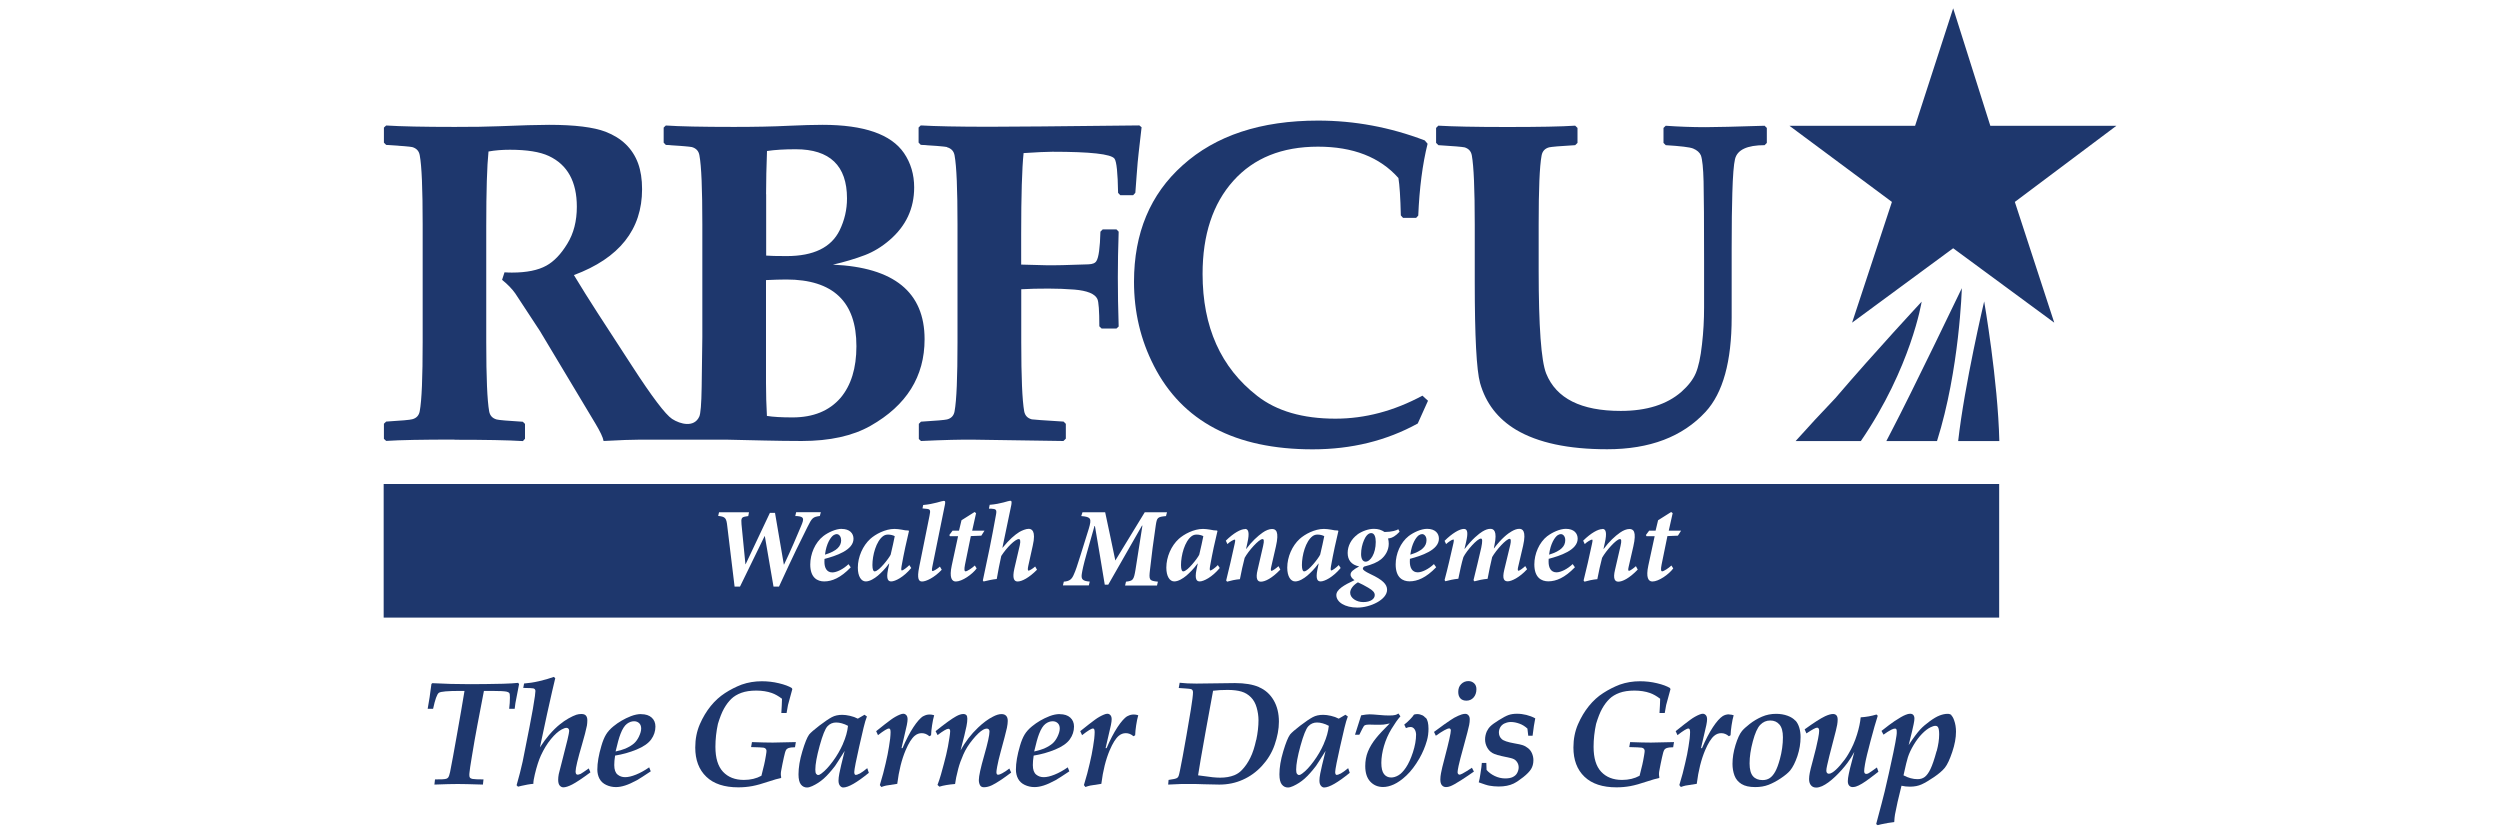 <?xml version="1.0" encoding="UTF-8" standalone="no"?>
<svg xmlns="http://www.w3.org/2000/svg" id="Layer_1" viewBox="0 0 300 100">
    
  <defs>
        
    <style>
      .cls-1 {
        fill: #1e376d;
      }
    </style>
      
  </defs>
    
  <polygon class="cls-1" points="253.96 15.1 238.84 15.1 234.38 1 229.81 15.1 214.74 15.1 227.03 24.23 222.25 38.72 234.38 29.79 246.51 38.72 241.78 24.23 253.96 15.1"/>
    
  <path class="cls-1" d="M234.99,52.93h4.93c-.17-7.3-1.82-16.76-1.82-16.76,0,0-2.36,9.98-3.12,16.76Z"/>
    
  <path class="cls-1" d="M215.47,52.93h7.83c6.05-8.85,7.3-16.73,7.3-16.73,0,0-5.57,5.98-10.35,11.57-1.68,1.75-3.26,3.47-4.78,5.16Z"/>
    
  <path class="cls-1" d="M232.44,52.93c2.71-8.58,2.98-18.35,2.98-18.35,0,0-6.02,12.54-8.46,17.19-.2.38-.4.77-.6,1.16h6.07Z"/>
    
  <path class="cls-1" d="M175.71,17.67c.52.15.82.47.91.99.23,1.28.35,4.04.35,8.28v6.9c0,6.54.21,10.58.64,12.13.69,2.43,2.13,4.29,4.33,5.61,2.62,1.55,6.25,2.33,10.92,2.33,5.11,0,9.04-1.49,11.81-4.49,2.08-2.26,3.13-6.03,3.13-11.33v-8.23c0-2.92.03-5.15.08-6.7.06-2.09.17-3.44.32-4.06.26-1.12,1.45-1.68,3.55-1.68l.27-.27v-1.8l-.27-.26c-3.49.11-5.85.17-7.08.17-1.64,0-3.23-.06-4.78-.17l-.27.26v1.8l.27.27c1.78.11,2.87.24,3.28.4.48.2.79.48.94.83.17.48.28,1.52.32,3.13.04,1.7.06,4.9.06,9.55v5.56c0,1.5-.08,2.97-.25,4.43-.17,1.57-.43,2.72-.75,3.47-.32.75-.89,1.49-1.71,2.22-1.75,1.53-4.18,2.3-7.29,2.3-4.76,0-7.74-1.49-8.95-4.49-.6-1.51-.9-5.63-.9-12.37v-5.5c0-4.24.11-7,.35-8.28.09-.52.39-.85.9-.99.27-.06,1.31-.16,3.13-.26l.28-.27v-1.8s-.28-.27-.28-.27c-1.61.11-4.35.16-8.2.16s-6.52-.06-8.22-.16l-.27.27v1.8l.28.27c1.81.11,2.85.2,3.12.26Z"/>
    
  <path class="cls-1" d="M54.53,52.77c3.7,0,6.45.05,8.22.16l.25-.28v-1.78l-.26-.26c-1.82-.11-2.86-.2-3.13-.27-.52-.14-.82-.47-.91-.98-.23-1.29-.35-4.04-.35-8.28v-13.97c0-4.2.09-7.18.27-8.93.82-.15,1.68-.21,2.57-.21,2.04,0,3.6.25,4.67.75,2.24,1.05,3.36,3.08,3.36,6.09,0,1.72-.38,3.21-1.15,4.45-.76,1.25-1.6,2.12-2.51,2.62-.99.55-2.37.83-4.11.83-.2,0-.5,0-.91-.03l-.29.9c.67.54,1.2,1.09,1.58,1.63l2.96,4.51,6.63,11.06c.6,1,.94,1.71,1.01,2.14,1.98-.11,3.42-.16,4.33-.16h10.42c3.01.06,6.02.16,9.03.16,3.36,0,6.12-.61,8.25-1.82,4.33-2.45,6.49-5.92,6.49-10.39,0-5.64-3.66-8.63-11-8.95,1.38-.32,2.67-.7,3.85-1.15,1.01-.39,2-.98,2.94-1.79,1.98-1.7,2.96-3.8,2.96-6.33,0-1.55-.41-2.93-1.22-4.12-1.55-2.26-4.81-3.39-9.78-3.39-1.08,0-2.41.04-3.98.11-1.98.1-4.19.14-6.65.14-3.87,0-6.58-.06-8.17-.17l-.26.25v1.81l.26.27c1.81.11,2.85.2,3.13.26.51.15.81.47.9.99.24,1.28.35,4.04.35,8.28v13.54l-.08,5.99c-.03,2.04-.13,3.23-.29,3.55-.61,1.33-2.26.92-3.26.27-.79-.52-2.41-2.65-4.83-6.39l-4.11-6.33c-.99-1.53-1.94-3.05-2.84-4.54,5.45-2.03,8.18-5.47,8.18-10.31,0-1.19-.16-2.22-.48-3.1-.66-1.78-1.96-3.04-3.9-3.79-1.44-.55-3.7-.83-6.78-.83-1.33,0-3.35.06-6.04.17-1.35.06-3.12.08-5.29.08-3.74,0-6.48-.06-8.22-.17l-.27.25v1.81l.27.27c1.81.11,2.85.2,3.13.26.51.15.81.47.9.99.24,1.28.35,4.04.35,8.28v14.13c0,4.24-.11,6.99-.35,8.28-.09.52-.39.85-.9.98-.27.08-1.31.17-3.13.28l-.27.26v1.81l.27.25c1.65-.11,4.39-.16,8.22-.16ZM91.93,23.31c0-1.59.04-3.32.11-5.19.94-.14,2.09-.21,3.45-.21,4.09,0,6.15,1.97,6.15,5.9,0,1.36-.3,2.62-.88,3.82-1.01,2.07-3.14,3.1-6.36,3.1-1.23,0-2.05-.02-2.46-.06v-7.37ZM91.93,33.61c.91-.04,1.72-.07,2.43-.07,5.61,0,8.42,2.67,8.41,8.01,0,2.63-.64,4.69-1.9,6.19-1.36,1.57-3.28,2.35-5.77,2.35-1.32,0-2.34-.06-3.07-.18-.07-1.28-.11-2.6-.11-3.93v-12.37Z"/>
    
  <path class="cls-1" d="M138.45,43.87c3.42,6.7,9.77,10.05,19.07,10.05,4.65,0,8.85-1.03,12.61-3.1l1.23-2.73-.67-.61c-3.4,1.83-6.88,2.76-10.44,2.76-3.92,0-7.05-.91-9.38-2.73-4.38-3.4-6.56-8.28-6.56-14.64,0-4.7,1.23-8.42,3.68-11.16,2.46-2.75,5.85-4.11,10.17-4.11,4.2,0,7.42,1.25,9.65,3.76.14.83.24,2.33.29,4.49l.26.29h1.58l.25-.27c.14-3.3.51-6.17,1.12-8.62l-.34-.4c-4.17-1.59-8.44-2.38-12.8-2.38-6.87,0-12.29,1.79-16.26,5.37-3.88,3.47-5.83,8.12-5.83,13.97,0,3.61.79,6.98,2.38,10.07Z"/>
    
  <path class="cls-1" d="M113.65,17.67c.51.15.81.47.9.99.24,1.29.35,4.06.35,8.28v14.13c0,4.22-.11,6.97-.35,8.28-.09.52-.39.85-.9.98-.27.07-1.31.16-3.13.27l-.26.26v1.82l.26.24c2.71-.13,4.82-.18,6.35-.16l10.74.16.29-.28v-1.78l-.27-.27c-2.42-.15-3.7-.24-3.82-.27-.52-.14-.82-.47-.91-.98-.23-1.31-.35-4.06-.35-8.28v-6.35c.97-.06,2.06-.08,3.28-.08,1.02,0,2.05.04,3.1.12,1.53.13,2.45.5,2.75,1.12.16.33.24,1.42.24,3.29l.27.26h1.79l.26-.24c-.07-2.14-.1-4.1-.1-5.91,0-1.65.03-3.48.1-5.47l-.26-.27h-1.66l-.27.27c-.05,1.93-.21,3.1-.48,3.52-.15.26-.47.38-.96.4-2.46.09-4.14.13-5.05.11l-3.02-.08v-3.6c0-4.71.1-7.96.29-9.78,1.57-.1,2.72-.16,3.45-.16,4.56,0,7.05.27,7.46.83.25.34.39,1.7.43,4.11l.26.27h1.55l.26-.29.16-2.14c.08-1.11.16-2,.24-2.67l.35-3.05-.27-.22c-9.56.11-15.56.16-18.01.16-3.77,0-6.52-.06-8.22-.16l-.26.25v1.81l.26.27c1.81.11,2.85.2,3.13.26Z"/>
    
  <path class="cls-1" d="M142.01,68.56c.47,0,1.67-1.52,1.9-2,.16-.68.42-1.81.49-2.22-.19-.11-.51-.19-.79-.19-.24,0-.41.05-.6.18-.85.62-1.29,2.31-1.29,3.48,0,.53.11.76.28.76Z"/>
    
  <path class="cls-1" d="M156.52,68.56c.47,0,1.67-1.52,1.9-2,.16-.68.42-1.81.49-2.22-.19-.11-.51-.19-.79-.19-.24,0-.41.05-.6.18-.85.62-1.29,2.31-1.29,3.48,0,.53.11.76.28.76Z"/>
    
  <path class="cls-1" d="M171.18,64.81c0-.53-.34-.72-.51-.72-.12,0-.28.05-.41.14-.31.22-.85.96-1.02,2.33,1.45-.45,1.94-1.02,1.94-1.75Z"/>
    
  <path class="cls-1" d="M162.02,71.13c0,.64.76,1.12,1.57,1.12.88,0,1.38-.38,1.38-.84,0-.3-.2-.55-.79-.89-.42-.26-.85-.46-1.23-.64-.49.28-.93.77-.93,1.24Z"/>
    
  <path class="cls-1" d="M100.93,64.81c0-.53-.34-.72-.51-.72-.12,0-.28.05-.41.14-.31.22-.85.96-1.01,2.33,1.45-.45,1.94-1.02,1.94-1.75Z"/>
    
  <path class="cls-1" d="M104.98,68.56c.47,0,1.67-1.52,1.9-2,.16-.68.42-1.81.49-2.22-.19-.11-.51-.19-.79-.19-.24,0-.41.05-.6.18-.85.62-1.29,2.31-1.29,3.48,0,.53.11.76.28.76Z"/>
    
  <path class="cls-1" d="M187.83,64.81c0-.53-.34-.72-.51-.72-.12,0-.28.05-.41.14-.31.22-.85.96-1.02,2.33,1.45-.45,1.94-1.02,1.94-1.75Z"/>
    
  <path class="cls-1" d="M46.04,74.11h193.86v-16.03H46.04v16.03ZM197.87,63.68h.8l.3-1.25,1.57-.99.18.14-.47,2.1h1.48l-.38.6-1.26.05-.7,3.43c-.12.6-.07.8.07.8.19,0,.77-.38,1.11-.7l.22.35c-.53.72-1.75,1.57-2.5,1.57-.49,0-.8-.47-.49-1.92l.76-3.52h-.98l-.07-.14.38-.51ZM192.3,63.47c.39,0,.57.41.27,1.71l-.15.68h.03c.64-.87,1.37-1.54,1.96-1.95.38-.27.79-.43,1.12-.43.46,0,.89.26.47,2.09-.18.79-.37,1.61-.56,2.44-.08.34-.07.49.04.49s.51-.27.83-.56l.22.41c-1.02,1.06-1.84,1.45-2.33,1.45-.38,0-.68-.28-.39-1.45.22-.95.43-1.88.65-2.82.16-.69.09-.84-.07-.84-.43,0-1.68,1.41-2.14,2.25-.19.73-.41,1.69-.57,2.56-.51.04-1.14.18-1.54.3l-.11-.14c.34-1.37.68-2.82,1.01-4.4.09-.41.08-.51,0-.51-.12,0-.61.27-.87.54l-.19-.41c.93-.92,1.79-1.39,2.3-1.39ZM185.69,64.33c.56-.43,1.48-.87,2.21-.87.98,0,1.42.54,1.42,1.18,0,1.38-2.12,2.06-3.48,2.42-.01.15-.01.26-.01.35,0,.69.26,1.27.95,1.27.51,0,1.3-.38,1.94-.99l.27.38c-1.22,1.27-2.26,1.69-3.2,1.69-.8,0-1.67-.43-1.67-2.03,0-1.26.57-2.63,1.57-3.41ZM174.37,64.75c-.14,0-.58.3-.84.54l-.18-.39c.89-.89,1.79-1.43,2.32-1.43.46,0,.51.5.26,1.58l-.19.81h.03c.89-1.18,1.72-1.83,2.11-2.07.37-.22.66-.33.96-.33.38,0,.87.2.49,1.99l-.07.34h.03c.89-1.18,1.65-1.77,2.11-2.03.35-.2.64-.3.91-.3.37,0,.88.2.46,2.04l-.6,2.57c-.07.31-.03.42.05.42.12,0,.54-.3.81-.56l.22.38c-.91,1-1.88,1.45-2.32,1.45s-.68-.28-.42-1.37l.72-2.99c.11-.49.08-.74-.07-.74-.41,0-1.62,1.34-2.1,2.19-.19.8-.39,1.73-.55,2.61-.57.05-1.16.18-1.58.3l-.11-.14c.33-1.34.65-2.65.93-3.89.16-.79.15-1.1-.04-1.1-.45,0-1.71,1.45-2.1,2.22-.22.7-.43,1.72-.61,2.6-.53.05-1.12.18-1.56.3l-.09-.15c.39-1.45.7-2.84,1.06-4.41.07-.33.07-.46-.04-.46ZM169.04,64.33c.56-.43,1.48-.87,2.21-.87.97,0,1.42.54,1.42,1.18,0,1.38-2.13,2.06-3.48,2.42-.01.15-.01.26-.01.35,0,.69.26,1.27.95,1.27.51,0,1.3-.38,1.94-.99l.27.38c-1.22,1.27-2.26,1.69-3.2,1.69-.8,0-1.66-.43-1.66-2.03,0-1.26.57-2.63,1.57-3.41ZM162.88,64.14c.58-.41,1.35-.68,1.98-.68.55,0,.92.14,1.29.38.88-.01,1.44-.19,1.65-.33l.15.3c-.5.53-.88.72-1.16.77-.05.01-.12.01-.22.03.05.2.08.43.08.64,0,.83-.46,1.49-.93,1.87-.41.34-1.08.64-2.03.87-.07.04-.13.14-.15.24,0,.16.26.35.91.66,1.48.69,2,1.23,2,1.88,0,1.2-2.03,2.14-3.55,2.14s-2.54-.66-2.54-1.5c0-.66.91-1.2,2.18-1.79-.28-.18-.49-.45-.47-.69,0-.3.31-.57,1.03-.96-.97-.19-1.38-.8-1.38-1.62s.41-1.65,1.18-2.21ZM155.96,64.67c.62-.56,1.79-1.2,2.91-1.2.26,0,.56.04.87.09.31.07.54.1.79.1l.08.05c-.28,1.18-.61,2.63-.89,4.22-.07.41-.04.53.04.53.12,0,.59-.34.89-.65l.23.35c-.92,1.11-1.94,1.61-2.4,1.61-.33,0-.64-.19-.39-1.42l.15-.72h-.03c-.47.65-.96,1.12-1.34,1.45-.41.34-.96.69-1.45.69-.54,0-.95-.6-.95-1.65,0-1.3.6-2.64,1.49-3.45ZM149.41,63.47c.39,0,.57.41.27,1.71l-.15.68h.03c.64-.87,1.37-1.54,1.96-1.95.38-.27.79-.43,1.12-.43.46,0,.89.26.47,2.09-.18.79-.37,1.61-.56,2.44-.08.34-.07.49.04.49s.51-.27.83-.56l.22.41c-1.01,1.06-1.84,1.45-2.33,1.45-.38,0-.68-.28-.39-1.45.22-.95.43-1.88.65-2.82.16-.69.09-.84-.07-.84-.43,0-1.68,1.41-2.14,2.25-.19.73-.41,1.69-.57,2.56-.51.04-1.14.18-1.54.3l-.11-.14c.34-1.37.68-2.82,1.02-4.4.09-.41.08-.51,0-.51-.12,0-.61.27-.87.54l-.19-.41c.93-.92,1.79-1.39,2.3-1.39ZM144.36,63.47c.26,0,.55.04.87.09.31.07.54.1.79.1l.08.05c-.29,1.18-.61,2.63-.89,4.22-.07.41-.04.53.04.53.12,0,.6-.34.89-.65l.23.35c-.92,1.11-1.94,1.61-2.4,1.61-.33,0-.64-.19-.39-1.42l.15-.72h-.03c-.47.65-.96,1.12-1.34,1.45-.41.34-.96.69-1.45.69-.54,0-.95-.6-.95-1.65,0-1.3.6-2.64,1.49-3.45.62-.56,1.79-1.2,2.91-1.2ZM127.63,69.8c.7-.05.99-.26,1.25-.91.18-.39.39-1,.79-2.29l.99-3.17c.35-1.19.28-1.41-.91-1.5l.15-.46h2.72c.41,1.98.81,3.76,1.22,5.79l3.53-5.79h2.67l-.12.46c-1.03.1-1.08.16-1.23,1.12-.3,2-.49,3.53-.69,5.31-.15,1.25-.09,1.34.95,1.44l-.11.46h-3.83l.11-.46c.84-.1.93-.19,1.14-1.44.29-1.91.57-3.55.83-5.29h-.05l-4.05,7.09h-.42c-.37-2.31-.74-4.43-1.18-7.04h-.05l-.95,3.34c-.39,1.37-.51,1.99-.58,2.44-.09.62.12.83.96.89l-.11.46h-3.11l.11-.46ZM118.74,60.58c1.4-.11,2.25-.49,2.48-.49.18,0,.2.11.14.49l-1.07,5.14h.03c.8-.99,1.46-1.54,2-1.88.33-.19.8-.38,1.11-.38.35,0,.92.19.5,2.02l-.54,2.44c-.09.42-.05.56.04.56s.5-.23.79-.5l.22.39c-.95.96-1.81,1.41-2.33,1.41-.42,0-.65-.37-.39-1.53l.66-2.84c.11-.51.04-.72-.12-.72-.43,0-1.45,1-2.11,2.03-.16.7-.42,2.03-.54,2.76-.53.05-1.08.18-1.58.3l-.09-.12c.56-2.56,1.07-5.06,1.58-7.9.12-.62-.01-.68-.58-.72h-.27s.09-.45.09-.45ZM114.28,63.68h.8l.3-1.25,1.57-.99.18.14-.47,2.1h1.48l-.38.6-1.26.05-.7,3.43c-.12.6-.07.8.07.8.19,0,.77-.38,1.11-.7l.22.35c-.53.72-1.75,1.57-2.5,1.57-.49,0-.8-.47-.49-1.92l.76-3.52h-.98l-.07-.14.38-.51ZM110.31,68c.41-2.03.83-4.07,1.23-6.1.15-.72.1-.81-.45-.85l-.39-.04.08-.41c1.31-.11,2.25-.5,2.48-.5.18,0,.2.14.12.51-.5,2.46-1,4.93-1.5,7.39-.08.38-.05.53.03.53.11,0,.54-.24.88-.54l.22.38c-.89.95-1.88,1.41-2.36,1.41-.38,0-.65-.28-.34-1.77ZM104.43,64.67c.62-.56,1.79-1.2,2.91-1.2.26,0,.56.04.87.09.31.07.54.1.79.1l.08.05c-.28,1.18-.61,2.63-.89,4.22-.07.41-.04.53.04.53.12,0,.59-.34.89-.65l.23.35c-.92,1.11-1.94,1.61-2.4,1.61-.33,0-.64-.19-.39-1.42l.15-.72h-.03c-.47.65-.96,1.12-1.34,1.45-.41.34-.96.69-1.45.69-.54,0-.95-.6-.95-1.65,0-1.3.6-2.64,1.49-3.45ZM101,63.47c.97,0,1.42.54,1.42,1.18,0,1.38-2.13,2.06-3.48,2.42-.01.15-.01.26-.01.35,0,.69.26,1.27.95,1.27.51,0,1.3-.38,1.94-.99l.27.38c-1.22,1.27-2.26,1.69-3.19,1.69-.8,0-1.67-.43-1.67-2.03,0-1.26.57-2.63,1.57-3.41.56-.43,1.48-.87,2.21-.87ZM86.28,61.47h3.6l-.09.46-.31.05c-.47.08-.57.18-.5.93l.47,4.79h.03l2.91-6.16h.61l1.06,6.2h.03c.83-1.73,1.6-3.56,2.03-4.59.42-.97.34-1.14-.46-1.22h-.23s.11-.47.11-.47h2.96l-.12.46c-.84.12-.93.2-1.5,1.35-.7,1.39-1.68,3.37-3.4,7.12h-.66l-1.04-6.05h-.03l-2.95,6.05h-.65l-.87-7.19c-.11-1.06-.23-1.19-1.1-1.29l.11-.46Z"/>
    
  <path class="cls-1" d="M163.87,67.4c.58,0,1.22-.96,1.22-2.37,0-.58-.15-1.06-.55-1.06-.38,0-.69.43-.87.87-.2.47-.34,1.04-.34,1.65,0,.54.19.91.54.91Z"/>
    
  <path class="cls-1" d="M62.2,81.94c-.47.05-1.07.09-1.83.11-1.43.03-2.75.05-3.96.05-.87,0-1.64-.01-2.31-.03l-2.23-.09-.1.1c-.14,1.14-.29,2.13-.45,2.98h.65c.24-1.12.47-1.76.69-1.92s1.07-.23,2.56-.23h.52c-.23,1.41-.53,3.14-.9,5.22s-.64,3.58-.83,4.51c-.07.34-.15.56-.23.66-.06.07-.13.12-.22.15-.17.06-.63.09-1.36.08l-.07.62c1.26-.05,2.19-.07,2.81-.07.49,0,1.5.02,3.01.07l.07-.62c-.68,0-1.12-.02-1.33-.06-.14-.03-.24-.08-.29-.14s-.08-.16-.08-.3c0-.1,0-.22.02-.33.02-.27.11-.88.27-1.83.23-1.42.46-2.73.69-3.93l.77-4.03c.22,0,.54,0,.97,0,.91,0,1.5.03,1.76.09.15.03.25.09.31.16s.08.25.08.55c0,.41-.03.86-.09,1.35h.66c.02-.21.05-.44.09-.69s.19-1.01.44-2.28l-.12-.15Z"/>
    
  <path class="cls-1" d="M69.62,92.88c-.11.05-.21.08-.3.08-.08,0-.14-.03-.18-.08s-.07-.16-.07-.3c0-.41.26-1.5.78-3.27.27-.93.47-1.68.58-2.24.03-.2.05-.41.05-.63,0-.26-.06-.45-.18-.58s-.3-.18-.55-.18c-.2,0-.4.03-.59.09-.26.09-.57.23-.94.44s-.7.44-1.01.69c-.42.33-.87.77-1.34,1.32-.32.37-.68.86-1.08,1.47l.84-3.93c.12-.55.32-1.47.62-2.77.17-.73.3-1.27.38-1.61l-.18-.15c-.52.19-1.11.36-1.76.51s-1.25.24-1.8.28l-.1.53c.73.01,1.14.03,1.23.06.15.05.23.15.23.31,0,.09-.02.29-.06.61-.11.83-.33,2.07-.65,3.71-.43,2.2-.7,3.58-.82,4.14-.19.88-.44,1.83-.73,2.85l.17.17c.21-.06.59-.14,1.14-.25.29-.05.52-.08.7-.09,0-.3.07-.68.18-1.14.23-.97.48-1.72.73-2.27.35-.76.75-1.41,1.2-1.96s.88-.93,1.28-1.15c.24-.13.44-.2.59-.2.09,0,.17.03.23.1s.09.15.09.27c0,.26-.27,1.4-.8,3.42-.26.98-.41,1.56-.45,1.76-.05.26-.07.49-.07.69,0,.31.06.54.18.68s.27.22.44.22c.26,0,.61-.11,1.06-.34s1.18-.71,2.19-1.46l-.2-.47c-.53.38-.88.61-1.04.69Z"/>
    
  <path class="cls-1" d="M76.93,85.69c-.37,0-.78.08-1.22.25-.79.31-1.49.72-2.1,1.22-.38.31-.68.64-.89.99s-.39.79-.55,1.34c-.33,1.11-.49,2.06-.49,2.86,0,.41.09.78.26,1.1s.44.57.8.74.75.26,1.17.26c.33,0,.69-.06,1.1-.19s.87-.34,1.41-.63c.29-.16.84-.52,1.67-1.07l-.19-.48c-.53.37-1.05.66-1.57.87s-.95.31-1.31.31-.65-.1-.91-.31-.4-.59-.4-1.14c0-.33.03-.71.1-1.14.88-.14,1.74-.38,2.57-.72s1.42-.75,1.76-1.22.51-.99.51-1.54c0-.45-.15-.81-.45-1.08s-.72-.41-1.26-.41ZM76.69,88.36c-.17.35-.37.64-.61.85s-.58.42-1.03.62c-.23.1-.63.22-1.18.35.22-.95.41-1.65.59-2.11.23-.6.49-1,.77-1.21s.57-.31.86-.31c.25,0,.45.08.61.23s.24.37.24.64-.09.6-.26.95Z"/>
    
  <path class="cls-1" d="M90.24,89.03l-.11.62c.82.02,1.32.04,1.5.07.12.02.2.07.26.14s.09.15.09.24-.02.28-.07.56c-.08.48-.15.84-.21,1.09l-.33,1.34c-.6.33-1.3.5-2.1.5-1.07,0-1.9-.33-2.51-.98-.61-.66-.91-1.65-.91-2.99,0-.91.1-1.83.3-2.75.23-.76.47-1.38.73-1.84s.55-.85.87-1.16.72-.55,1.21-.73,1.09-.27,1.79-.27,1.32.1,1.87.29c.39.14.8.37,1.22.69-.01.52-.04,1.09-.08,1.71h.63c.05-.34.11-.66.17-.96.02-.08.19-.72.52-1.91l-.07-.13c-.36-.22-.87-.41-1.54-.57-.66-.16-1.35-.24-2.05-.24-.84,0-1.65.13-2.42.4-.7.27-1.37.61-2,1.02s-1.2.92-1.71,1.55-.95,1.36-1.31,2.19-.55,1.76-.55,2.79c0,1.49.44,2.66,1.33,3.51.88.85,2.17,1.27,3.84,1.27.58,0,1.13-.05,1.67-.15s1.21-.29,2.01-.56c.61-.2,1.08-.34,1.41-.4l.06-.07c-.03-.13-.05-.25-.05-.36,0-.13,0-.27.03-.4s.08-.43.17-.89l.16-.75c.1-.48.19-.77.26-.89s.17-.2.31-.25.4-.09.77-.09l.1-.62c-1.39.04-2.31.06-2.77.06-.62,0-1.46-.02-2.51-.06Z"/>
    
  <path class="cls-1" d="M103.14,92.83c-.19.1-.33.16-.43.16-.06,0-.11-.02-.14-.07s-.06-.14-.06-.26c0-.16.06-.52.17-1.09.24-1.18.56-2.6.95-4.25.13-.56.27-1.01.4-1.34l-.29-.21-.8.47c-.28-.15-.59-.26-.94-.34s-.66-.12-.93-.12c-.48,0-.9.09-1.25.28s-.85.52-1.49,1.01-1.05.85-1.23,1.07c-.24.32-.51.99-.82,2.02s-.46,1.95-.46,2.76c0,.58.1.98.29,1.22s.44.36.73.36c.18,0,.39-.06.63-.17.48-.22.94-.51,1.37-.89s.88-.89,1.37-1.53c.11-.15.49-.75,1.15-1.8-.34,1.33-.55,2.24-.64,2.71-.07.36-.1.64-.1.86,0,.26.06.46.17.6s.25.22.39.22c.62,0,1.64-.59,3.08-1.76l-.19-.56c-.36.3-.67.52-.93.67ZM101.16,89.26c-.33.75-.74,1.45-1.22,2.1s-.94,1.15-1.38,1.47c-.15.12-.28.17-.38.17-.09,0-.17-.05-.24-.14s-.1-.26-.1-.51c0-.64.17-1.59.52-2.86s.66-2.04.94-2.34.63-.45,1.03-.45c.22,0,.45.03.69.1s.49.16.74.3c-.07.68-.27,1.4-.6,2.14Z"/>
    
  <path class="cls-1" d="M110.79,85.93c-.34.22-.74.66-1.18,1.33s-.88,1.51-1.31,2.52h-.12c.4-1.68.61-2.61.64-2.77.06-.3.09-.53.09-.7,0-.22-.05-.38-.15-.49s-.22-.17-.36-.17c-.11,0-.25.03-.41.1-.34.14-.71.34-1.09.62s-.97.73-1.76,1.37l.22.48c.69-.54,1.12-.8,1.31-.8.06,0,.11.03.14.08s.06.17.06.34c0,.21-.02.47-.05.79-.08.65-.19,1.29-.31,1.92s-.31,1.39-.53,2.27l-.4,1.39.18.23c.21-.08.4-.13.57-.17l1.34-.21c.2-1.6.54-2.93,1-4.02.37-.87.74-1.45,1.09-1.74.26-.22.54-.32.85-.32.33,0,.63.12.92.37l.2-.12c.01-.34.05-.74.12-1.2s.15-.86.25-1.2c-.19-.06-.36-.09-.53-.09-.29,0-.54.07-.77.21Z"/>
    
  <path class="cls-1" d="M120.23,92.81c-.19.1-.34.16-.45.16-.06,0-.11-.02-.15-.06-.04-.06-.06-.14-.06-.25s.03-.33.09-.66c.09-.49.23-1.09.42-1.78.38-1.38.63-2.34.75-2.88.07-.34.1-.62.1-.83,0-.27-.06-.47-.19-.61s-.31-.21-.56-.21c-.29,0-.63.1-1.01.3-.58.29-1.18.73-1.8,1.32-.85.81-1.55,1.72-2.1,2.73.37-1.39.6-2.36.71-2.91.07-.34.1-.64.1-.89,0-.2-.04-.35-.12-.43s-.2-.13-.37-.13c-.23,0-.52.09-.86.28-.51.28-1.33.87-2.46,1.78l.24.47c.67-.51,1.1-.76,1.3-.76.06,0,.11.02.15.07s.06.12.06.22c0,.15-.03.41-.09.8-.11.74-.24,1.42-.39,2.04s-.36,1.42-.63,2.38c-.13.44-.26.85-.41,1.23l.23.21c.51-.16,1.14-.26,1.88-.32.05-.43.17-1.04.38-1.83.14-.54.35-1.12.62-1.73s.65-1.21,1.12-1.78.88-.97,1.24-1.17c.16-.09.31-.14.44-.14.1,0,.18.03.24.09s.09.15.09.26c0,.43-.21,1.39-.64,2.89s-.64,2.47-.64,2.93c0,.24.05.45.14.62s.25.25.47.25c.3,0,.62-.08.96-.24.58-.28,1.34-.79,2.31-1.52l-.22-.49c-.3.24-.6.44-.9.6Z"/>
    
  <path class="cls-1" d="M127.16,85.69c-.37,0-.78.08-1.22.25-.79.31-1.49.72-2.1,1.22-.38.31-.68.64-.89.99s-.39.79-.55,1.34c-.33,1.11-.49,2.06-.49,2.86,0,.41.09.78.26,1.1s.44.57.8.74.75.26,1.17.26c.33,0,.69-.06,1.1-.19s.87-.34,1.41-.63c.29-.16.84-.52,1.67-1.07l-.19-.48c-.53.37-1.05.66-1.57.87s-.95.31-1.31.31-.65-.1-.91-.31-.4-.59-.4-1.14c0-.33.03-.71.1-1.14.88-.14,1.74-.38,2.57-.72s1.42-.75,1.76-1.22.51-.99.51-1.54c0-.45-.15-.81-.45-1.08s-.72-.41-1.26-.41ZM126.92,88.36c-.17.35-.37.64-.61.85s-.58.42-1.03.62c-.23.1-.63.22-1.18.35.22-.95.41-1.65.59-2.11.23-.6.49-1,.77-1.21s.57-.31.86-.31c.25,0,.45.08.61.23s.24.37.24.64-.09.6-.26.95Z"/>
    
  <path class="cls-1" d="M135.28,85.93c-.34.22-.74.66-1.18,1.33s-.88,1.51-1.31,2.52h-.12c.4-1.68.61-2.61.64-2.77.06-.3.09-.53.09-.7,0-.22-.05-.38-.15-.49s-.22-.17-.36-.17c-.11,0-.25.03-.41.1-.34.14-.71.34-1.09.62s-.97.73-1.76,1.37l.22.48c.69-.54,1.12-.8,1.31-.8.06,0,.11.03.14.08s.06.17.06.34c0,.21-.02.47-.05.79-.08.65-.19,1.29-.31,1.92s-.31,1.39-.53,2.27l-.4,1.39.18.23c.21-.08.4-.13.57-.17l1.34-.21c.2-1.6.54-2.93,1-4.02.37-.87.74-1.45,1.09-1.74.26-.22.54-.32.85-.32.33,0,.63.12.92.37l.2-.12c.01-.34.05-.74.12-1.2s.15-.86.25-1.2c-.19-.06-.36-.09-.53-.09-.29,0-.54.07-.77.21Z"/>
    
  <path class="cls-1" d="M151.08,82.45c-.75-.32-1.71-.48-2.88-.48-.36,0-1.12.01-2.27.03-.93.02-1.71.03-2.36.03-.77,0-1.44-.03-2.01-.1l-.11.63s.32.02.87.06c.31.02.51.05.59.07s.14.06.18.12.07.15.07.26c0,.34-.09,1.04-.26,2.1-.38,2.27-.7,4.13-.97,5.57s-.43,2.24-.5,2.39c-.05.1-.1.17-.17.22-.13.09-.47.17-1.03.24l-.05.56,1.57-.07c.27,0,.62,0,1.06,0,.55,0,1.1,0,1.63.03.92.03,1.55.04,1.88.04,1.01,0,1.94-.19,2.81-.58.86-.38,1.64-.94,2.31-1.67s1.19-1.57,1.52-2.53.51-1.88.51-2.76c0-1-.21-1.86-.63-2.58s-1.01-1.25-1.76-1.57ZM150.74,88.78c-.18.85-.41,1.57-.71,2.17s-.64,1.09-1.04,1.49c-.25.26-.54.45-.88.59-.48.19-1.04.29-1.69.29-.27,0-.57-.02-.89-.05l-1.76-.23c.12-.81.42-2.57.91-5.28l.89-4.87c.51-.07,1.09-.1,1.75-.1s1.22.07,1.66.2.81.36,1.13.68.55.74.69,1.24.22,1.01.22,1.51c0,.73-.09,1.53-.27,2.38Z"/>
    
  <path class="cls-1" d="M160.85,92.83c-.19.1-.33.16-.43.16-.06,0-.11-.02-.14-.07s-.06-.14-.06-.26c0-.16.06-.52.17-1.09.24-1.18.56-2.6.95-4.25.13-.56.27-1.01.4-1.34l-.29-.21-.8.47c-.28-.15-.59-.26-.94-.34s-.66-.12-.93-.12c-.48,0-.9.09-1.25.28s-.85.52-1.49,1.01c-.64.49-1.05.85-1.23,1.07-.24.32-.51.99-.82,2.02-.31,1.03-.46,1.95-.46,2.76,0,.58.1.98.29,1.22s.44.36.73.36c.18,0,.39-.06.63-.17.48-.22.94-.51,1.37-.89s.88-.89,1.37-1.53c.11-.15.49-.75,1.15-1.8-.34,1.33-.55,2.24-.64,2.71-.07.36-.1.64-.1.86,0,.26.06.46.17.6s.25.22.39.22c.62,0,1.64-.59,3.08-1.76l-.19-.56c-.36.3-.67.52-.93.67ZM158.86,89.26c-.33.75-.74,1.45-1.22,2.1-.48.66-.94,1.15-1.38,1.47-.15.12-.28.17-.38.17-.09,0-.17-.05-.24-.14s-.1-.26-.1-.51c0-.64.17-1.59.52-2.86.35-1.26.66-2.04.94-2.34s.63-.45,1.03-.45c.22,0,.45.03.69.1s.49.16.74.3c-.07.68-.27,1.4-.6,2.14Z"/>
    
  <path class="cls-1" d="M171.05,86.14c-.1-.14-.22-.23-.33-.29-.21-.1-.43-.16-.66-.16-.11,0-.24.02-.38.06-.1.16-.25.35-.45.55-.26.27-.5.49-.72.65l.2.42c.2-.09.38-.13.56-.13.19,0,.35.09.47.26s.18.39.19.64c0,.65-.13,1.37-.38,2.14-.25.76-.53,1.37-.84,1.83s-.62.77-.92.94-.58.25-.85.25c-.36,0-.65-.14-.86-.41s-.32-.72-.32-1.34.11-1.32.32-2.04c.21-.72.51-1.4.9-2.04s.74-1.15,1.07-1.51l-.24-.34c-.13.09-.26.15-.39.18-.17.04-.41.06-.72.06-.33,0-.75-.02-1.26-.07s-.88-.07-1.1-.07c-.25,0-.58.04-1,.12l-.74,2.33h.52l.35-.7c.12-.26.23-.41.33-.45s.26-.07.5-.07l.79.02c.46,0,.77,0,.93-.02s.41-.06.75-.14c-.77.77-1.32,1.36-1.63,1.75-.44.54-.77,1.09-.99,1.63s-.32,1.13-.32,1.74c0,.81.2,1.43.6,1.86s.91.65,1.54.65c.4,0,.83-.1,1.29-.31s.97-.56,1.51-1.07c.54-.51,1.07-1.2,1.57-2.07.38-.67.68-1.38.89-2.12.13-.45.19-.93.19-1.42,0-.31-.03-.58-.08-.8s-.14-.4-.24-.53Z"/>
    
  <path class="cls-1" d="M176.21,81.73c-.34,0-.63.12-.87.36s-.35.55-.35.94c0,.34.09.6.26.78s.42.27.72.27c.35,0,.64-.13.86-.38s.34-.59.34-1c0-.29-.09-.53-.27-.7s-.41-.27-.7-.27Z"/>
    
  <path class="cls-1" d="M175.47,92.84c-.15.08-.26.12-.33.12-.06,0-.11-.03-.16-.08s-.07-.13-.07-.22c0-.12.04-.38.12-.76s.29-1.21.64-2.46.55-2.06.63-2.44c.05-.24.07-.47.07-.69,0-.2-.05-.36-.16-.48s-.23-.17-.37-.17c-.12,0-.26.02-.43.07-.26.08-.56.22-.9.4-.21.12-.62.39-1.23.82l-1.2.88.22.46c.83-.59,1.37-.88,1.6-.88.06,0,.11.02.14.06s.06.1.06.17c0,.33-.24,1.41-.73,3.27-.24.9-.39,1.52-.45,1.87-.05.26-.08.52-.08.76,0,.31.06.54.19.69s.29.22.49.22c.16,0,.33-.03.51-.1.27-.1.7-.34,1.28-.71s1.1-.73,1.56-1.05l-.24-.46c-.43.29-.81.53-1.15.71Z"/>
    
  <path class="cls-1" d="M180.56,86.81c.23-.11.48-.17.74-.17.34,0,.68.07,1.04.2s.67.33.95.59l.1.86h.52c.1-.86.21-1.56.32-2.09-.35-.19-.71-.32-1.07-.41s-.74-.14-1.12-.14-.73.05-1.01.15-.67.3-1.16.61-.83.55-1.02.74c-.19.19-.33.4-.44.63-.13.31-.2.63-.2.95,0,.34.08.65.24.95s.37.52.64.68.81.32,1.63.48c.47.09.78.17.95.26s.3.22.41.4.16.38.16.59-.06.43-.17.65-.29.38-.53.5-.55.17-.92.17c-.43,0-.85-.1-1.25-.29s-.73-.44-.98-.73l-.03-.84h-.54c-.01.24-.07.68-.17,1.31-.06.44-.13.78-.2,1.02.61.22,1.03.36,1.28.4.34.06.71.1,1.12.1.7,0,1.3-.12,1.78-.35.34-.17.73-.43,1.17-.78s.75-.67.93-.96.28-.65.28-1.07c0-.29-.06-.56-.17-.82s-.27-.46-.47-.62-.42-.29-.68-.37c-.13-.05-.46-.12-.97-.21-.79-.14-1.3-.31-1.52-.52s-.33-.47-.33-.79c0-.23.06-.44.17-.63s.29-.35.52-.46Z"/>
    
  <path class="cls-1" d="M195.62,89.03l-.11.62c.82.02,1.32.04,1.5.07.12.02.2.07.26.14s.09.15.09.24-.02.28-.07.56c-.08.48-.15.84-.21,1.09l-.33,1.34c-.6.33-1.3.5-2.1.5-1.07,0-1.9-.33-2.51-.98s-.91-1.65-.91-2.99c0-.91.1-1.83.3-2.75.23-.76.47-1.38.73-1.84s.55-.85.87-1.16.72-.55,1.21-.73,1.09-.27,1.79-.27,1.32.1,1.87.29c.39.14.8.37,1.22.69-.01.52-.04,1.09-.08,1.71h.63c.05-.34.11-.66.17-.96.02-.08.19-.72.52-1.91l-.07-.13c-.36-.22-.87-.41-1.54-.57-.66-.16-1.35-.24-2.05-.24-.84,0-1.65.13-2.42.4-.7.27-1.37.61-2,1.02-.63.4-1.2.92-1.71,1.55s-.95,1.36-1.31,2.19-.55,1.76-.55,2.79c0,1.49.44,2.66,1.33,3.51s2.17,1.27,3.84,1.27c.58,0,1.13-.05,1.67-.15s1.21-.29,2.01-.56c.61-.2,1.08-.34,1.41-.4l.06-.07c-.03-.13-.05-.25-.05-.36,0-.13,0-.27.03-.4s.08-.43.17-.89l.16-.75c.1-.48.19-.77.26-.89s.17-.2.31-.25.4-.09.77-.09l.1-.62c-1.39.04-2.31.06-2.77.06-.62,0-1.46-.02-2.51-.06Z"/>
    
  <path class="cls-1" d="M207.5,85.72c-.29,0-.54.07-.77.21-.34.22-.74.66-1.18,1.33s-.88,1.51-1.31,2.52h-.12c.4-1.68.61-2.61.64-2.77.06-.3.09-.53.09-.7,0-.22-.05-.38-.15-.49s-.22-.17-.36-.17c-.11,0-.25.03-.41.1-.34.14-.71.34-1.09.62s-.97.73-1.76,1.37l.22.48c.69-.54,1.12-.8,1.31-.8.06,0,.11.03.14.08s.06.17.06.34c0,.21-.02.47-.05.79-.08.65-.19,1.29-.31,1.92-.13.63-.31,1.39-.53,2.27l-.4,1.39.18.23c.21-.08.4-.13.57-.17l1.34-.21c.2-1.6.54-2.93,1-4.02.37-.87.74-1.45,1.09-1.74.26-.22.54-.32.85-.32.33,0,.63.12.92.37l.2-.12c.01-.34.05-.74.12-1.2s.15-.86.25-1.2c-.19-.06-.36-.09-.53-.09Z"/>
    
  <path class="cls-1" d="M215.44,86.48c-.21-.24-.52-.44-.93-.59s-.87-.23-1.37-.23c-.6,0-1.17.11-1.7.34s-1.02.52-1.47.87-.76.64-.93.85c-.28.34-.54.91-.78,1.69-.24.78-.36,1.53-.36,2.25,0,.51.08.98.24,1.41s.44.76.84,1.01.95.37,1.65.37c.59,0,1.12-.09,1.59-.27s.96-.44,1.47-.78.88-.65,1.12-.93c.33-.4.62-.98.88-1.74.25-.76.38-1.52.38-2.28,0-.4-.05-.77-.15-1.11s-.25-.63-.46-.87ZM213.58,91.11c-.17.63-.35,1.12-.55,1.48s-.42.62-.66.78-.53.24-.86.24c-.49,0-.88-.15-1.15-.46s-.41-.82-.41-1.54c0-.8.13-1.68.39-2.65.26-.97.55-1.63.89-1.98s.73-.52,1.2-.52.82.16,1.1.48.42.83.42,1.54c0,.84-.12,1.72-.37,2.64Z"/>
    
  <path class="cls-1" d="M225.24,92.09c-.54.39-.87.62-1.01.7-.1.05-.19.08-.28.08-.08,0-.14-.03-.18-.08s-.07-.13-.07-.24c0-.17.03-.45.1-.84.1-.59.33-1.53.67-2.81.34-1.29.63-2.29.86-3.01l-.15-.15c-.61.19-1.25.3-1.9.34-.05.57-.19,1.26-.44,2.07s-.59,1.59-1.04,2.34c-.26.45-.59.89-.97,1.33s-.7.73-.95.88c-.16.1-.29.15-.41.15-.09,0-.16-.03-.22-.09s-.09-.15-.09-.27c0-.15.03-.37.1-.66.09-.45.35-1.48.77-3.08.22-.81.36-1.4.43-1.77.04-.23.06-.44.06-.63,0-.23-.05-.4-.15-.51s-.24-.16-.41-.16c-.24,0-.56.09-.95.27-.55.26-1.37.79-2.45,1.57l.21.49c.69-.46,1.11-.69,1.28-.69.08,0,.14.03.18.09s.07.15.07.29c0,.17-.04.49-.13.95-.12.64-.33,1.5-.62,2.58-.22.82-.35,1.32-.38,1.53-.05.27-.08.52-.08.73,0,.33.08.58.24.76s.36.26.62.26c.21,0,.44-.06.7-.17.48-.22,1-.6,1.56-1.13.56-.53,1.07-1.1,1.51-1.7.27-.36.54-.79.8-1.28l-.5,1.91c-.12.51-.21.91-.25,1.21-.02.13-.03.26-.03.38,0,.24.05.42.16.54s.25.18.41.18c.13,0,.26-.02.4-.06.2-.06.44-.18.73-.35s.63-.41,1-.69l.97-.74-.17-.49Z"/>
    
  <path class="cls-1" d="M234.18,85.81c-.13-.1-.28-.15-.47-.15-.3,0-.62.07-.96.2s-.73.36-1.18.69-.83.65-1.12.96c-.38.41-.85,1.04-1.41,1.9.33-1.3.53-2.15.6-2.52.06-.29.09-.51.09-.66,0-.2-.05-.34-.14-.44s-.22-.14-.39-.14c-.14,0-.32.04-.53.13-.33.13-.77.39-1.33.76-.36.24-.88.63-1.56,1.17l.24.45c.33-.24.65-.45.95-.6.18-.09.32-.13.43-.13.07,0,.12.02.16.07s.05.16.05.34c0,.12,0,.26-.03.43-.06.43-.18,1.12-.38,2.06-.36,1.69-.7,3.24-1.04,4.66-.16.66-.5,1.97-1.02,3.9l.18.13c.16-.05.56-.14,1.21-.26.3-.05.56-.09.78-.11.02-.38.05-.69.09-.91.16-.88.42-2.03.78-3.45.33.08.67.11,1.01.11.54,0,1-.09,1.4-.27s.89-.47,1.48-.87,1.03-.78,1.32-1.14.58-.99.88-1.88.45-1.7.45-2.43c0-.49-.07-.95-.22-1.36-.1-.3-.22-.5-.34-.6ZM232.39,90.13c-.26.97-.51,1.69-.73,2.15s-.46.78-.7.96-.53.26-.85.26c-.55,0-1.11-.15-1.69-.46.25-1.15.43-1.88.53-2.18.15-.46.38-.95.69-1.47.31-.52.64-.96,1-1.33s.7-.63,1.03-.79c.24-.12.43-.17.58-.17.13,0,.24.05.31.16.09.14.14.43.14.86,0,.61-.1,1.28-.3,2.03Z"/>
  
</svg>
